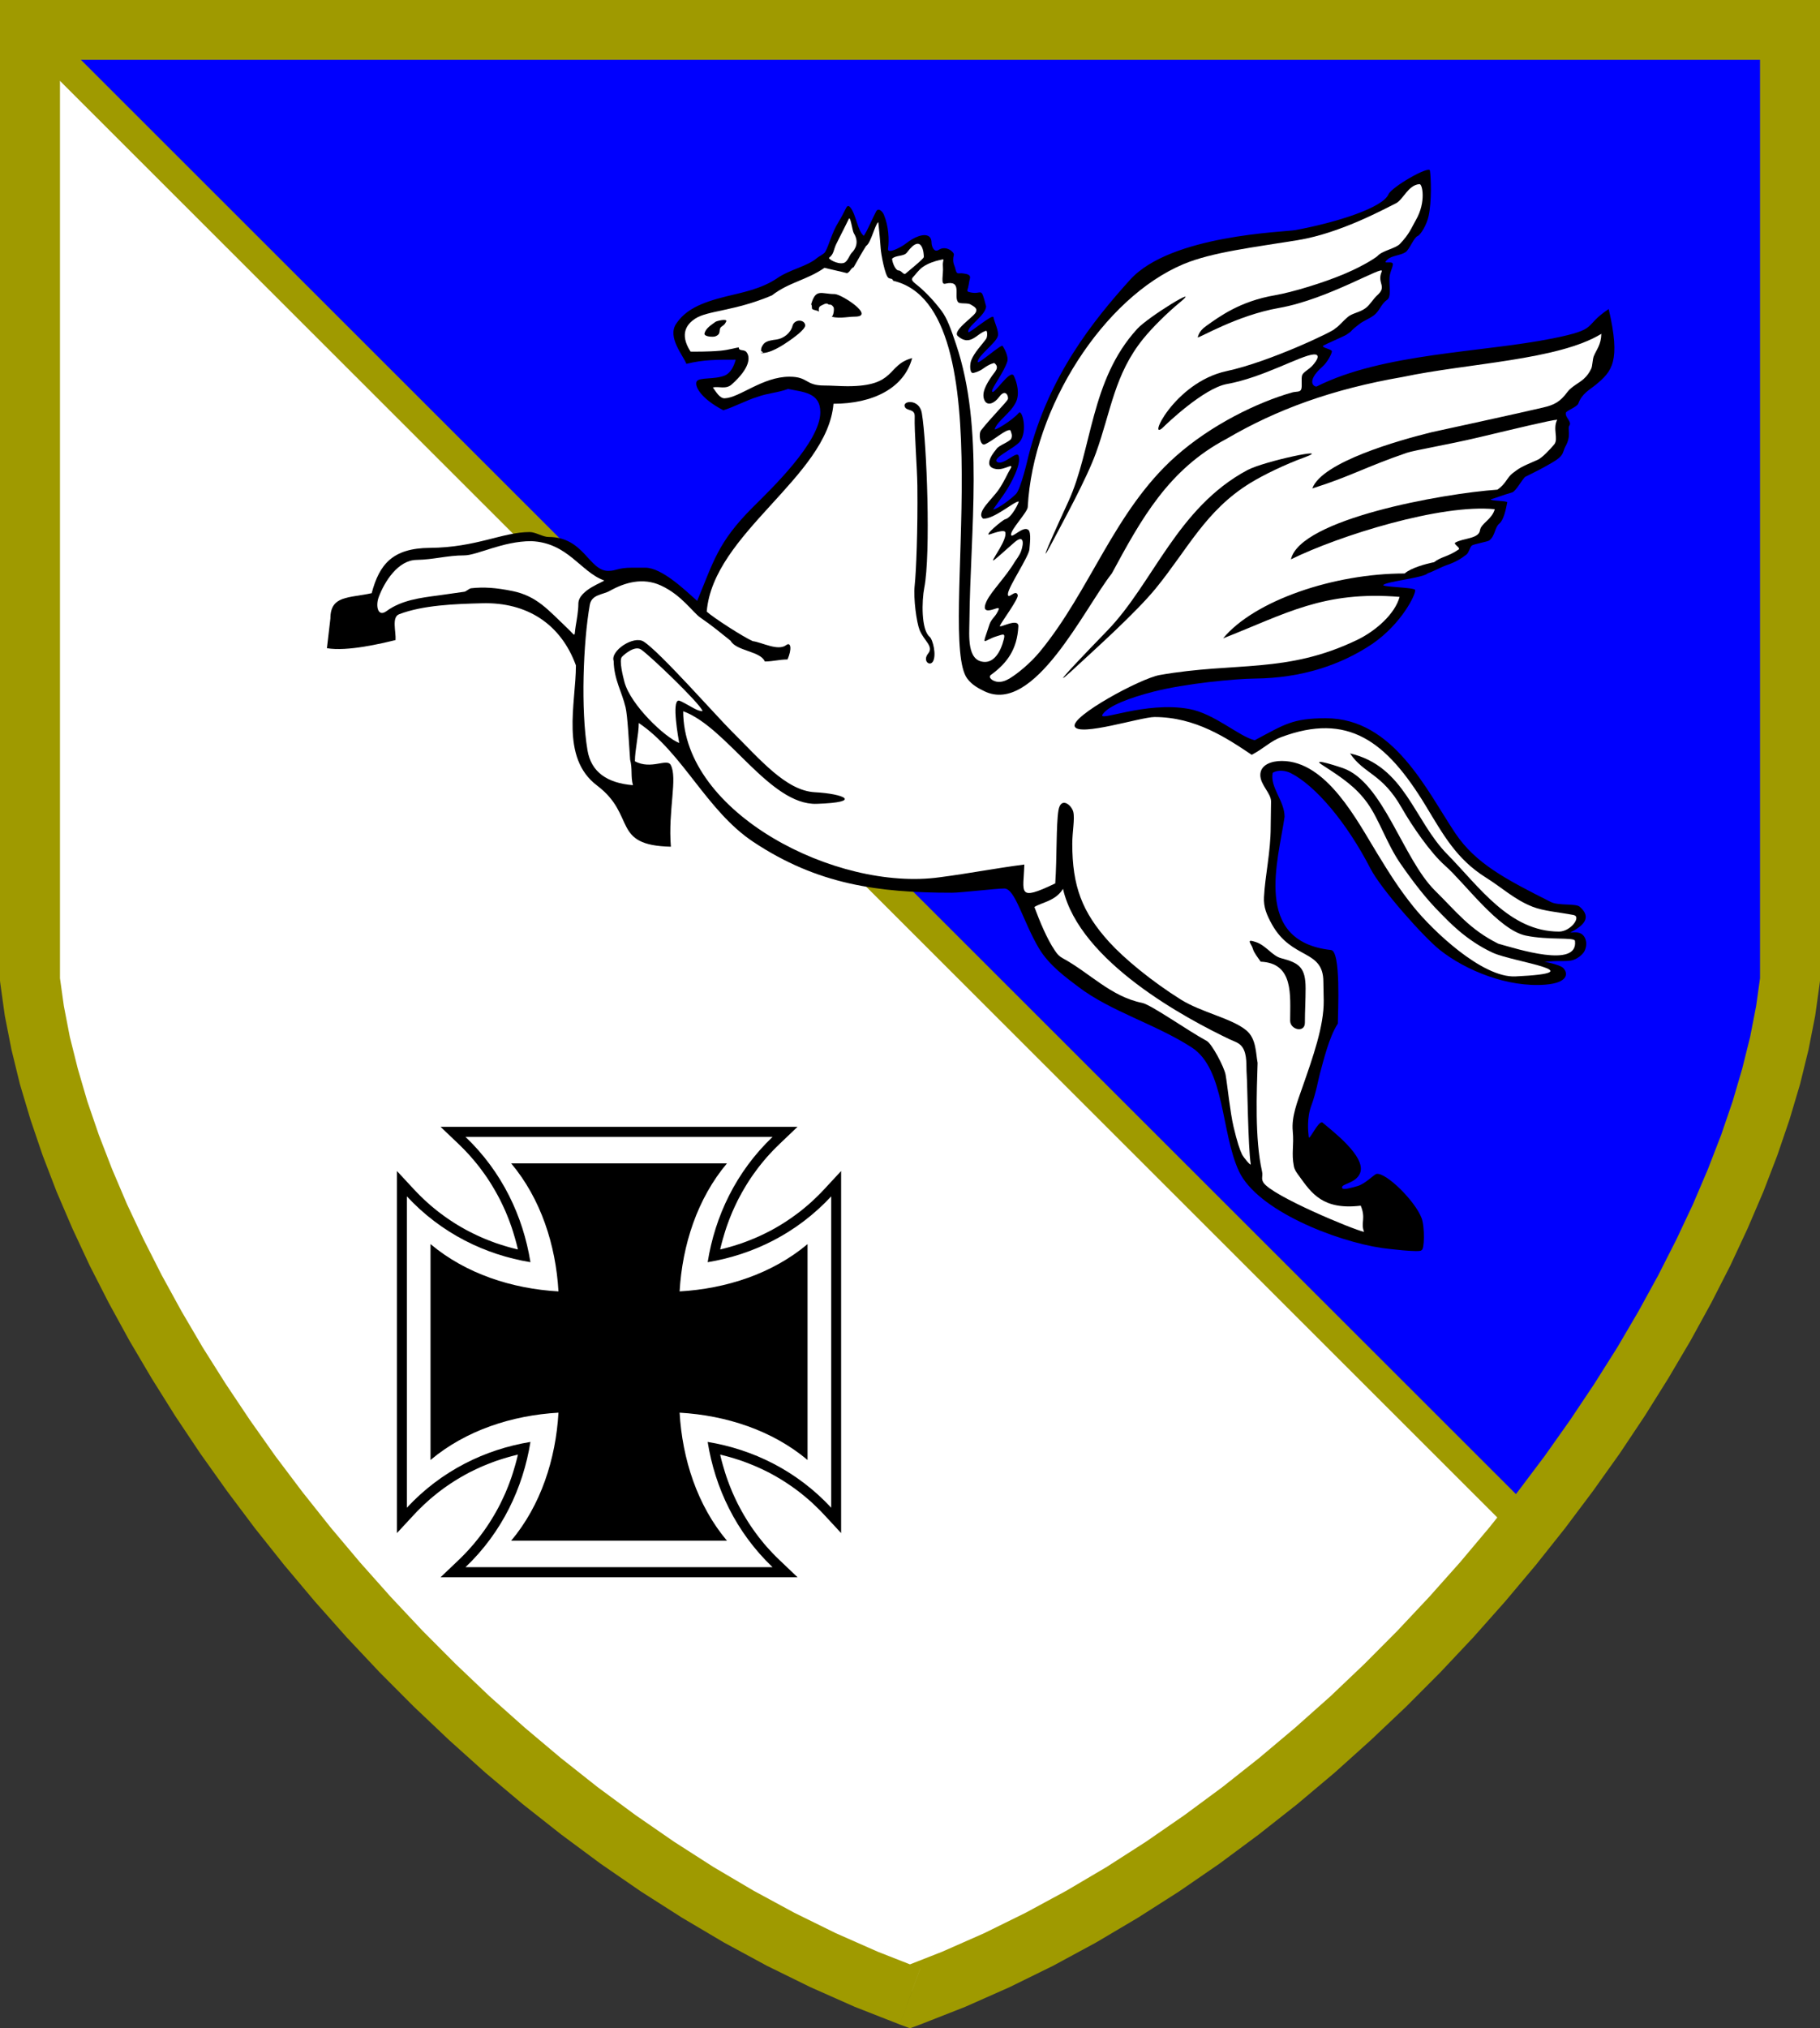 <?xml version="1.0" encoding="UTF-8" standalone="no"?>
<!-- Created with Inkscape (http://www.inkscape.org/) -->
<svg
   xmlns:svg="http://www.w3.org/2000/svg"
   xmlns="http://www.w3.org/2000/svg"
   version="1.0"
   width="46.303mm"
   height="51.569mm"
   viewBox="0 0 46.303 51.569"
   id="svg2"
   xml:space="preserve">
 <rect x="0" y="0" width="46.303" height="51.569" fill="#333333" stroke="none"/>
 <defs
   id="defs4">
  <style
   type="text/css"
   id="style6" />
 </defs>
 <g
   id="Ebene_x0020_1">
  
  <g
   id="_105086760">
   <path
   d="M 23.151,0.76 L 45.54,0.76 L 45.54,24.91 C 45.096,28.937 42.641,34.087 38.873,38.828 L 0.805,0.761 L 23.151,0.761 L 23.151,0.76 z "
   style="fill:#0000fe"
   id="_104646840" />
   <path
   d="M 38.873,38.828 C 34.847,43.894 29.323,48.494 23.151,50.76 C 11.203,46.372 1.68,33.239 0.763,24.91 L 0.763,0.76 L 0.805,0.76 L 38.873,38.828 L 38.873,38.828 z "
   style="fill:#ffffff;stroke:#1f1a17;stroke-width:0.2"
   id="_105089520" />
   <g
   id="g13">
    <polygon
   points="38.607,39.096 0.496,1.028 1.029,0.492 39.139,38.56 38.607,39.096 "
   style="fill:#9f9a00;fill-rule:nonzero"
   id="_104639736" />
   </g>
   <g
   id="g16">
    <path
   d="M 46.303,0.76 L 45.54,1.521 L 23.151,1.521 L 23.151,0 L 45.54,0 L 46.303,0.76 z M 45.54,0 L 46.303,0 L 46.303,0.76 L 45.54,0 z M 46.297,24.99 L 44.777,24.91 L 44.777,0.76 L 46.303,0.76 L 46.303,24.91 L 46.297,24.99 L 46.297,24.99 z M 46.303,24.91 L 46.303,24.936 L 46.297,24.99 L 46.303,24.91 L 46.303,24.91 z M 22.889,51.473 L 23.414,50.048 L 22.889,50.048 L 23.972,49.623 L 25.04,49.152 L 26.094,48.633 L 27.131,48.072 L 28.152,47.47 L 29.156,46.826 L 30.136,46.149 L 31.099,45.438 L 32.037,44.696 L 32.953,43.925 L 33.847,43.13 L 34.711,42.308 L 35.55,41.465 L 36.36,40.603 L 37.143,39.725 L 37.892,38.835 L 38.612,37.931 L 39.298,37.02 L 39.947,36.103 L 40.563,35.182 L 41.145,34.26 L 41.686,33.338 L 42.188,32.423 L 42.65,31.513 L 43.073,30.615 L 43.451,29.727 L 43.788,28.856 L 44.08,28.003 L 44.324,27.172 L 44.526,26.361 L 44.678,25.58 L 44.783,24.83 L 46.297,24.99 L 46.18,25.829 L 46.011,26.688 L 45.796,27.564 L 45.529,28.461 L 45.218,29.373 L 44.863,30.297 L 44.462,31.233 L 44.021,32.178 L 43.535,33.129 L 43.009,34.087 L 42.444,35.044 L 41.844,36.002 L 41.205,36.959 L 40.526,37.911 L 39.816,38.857 L 39.073,39.791 L 38.294,40.717 L 37.487,41.625 L 36.647,42.517 L 35.778,43.389 L 34.878,44.241 L 33.955,45.071 L 33.003,45.872 L 32.023,46.644 L 31.024,47.385 L 29.996,48.092 L 28.95,48.759 L 27.882,49.391 L 26.792,49.981 L 25.684,50.525 L 24.556,51.025 L 23.414,51.473 L 22.889,51.473 L 22.889,51.473 z M 23.414,51.473 L 23.151,51.57 L 22.889,51.473 L 23.414,51.473 L 23.414,51.473 z M -9.696e-005,24.91 L 1.526,24.91 L 1.52,24.83 L 1.625,25.58 L 1.776,26.361 L 1.979,27.172 L 2.222,28.003 L 2.515,28.856 L 2.852,29.727 L 3.23,30.615 L 3.653,31.513 L 4.115,32.423 L 4.617,33.338 L 5.158,34.26 L 5.74,35.182 L 6.356,36.103 L 7.004,37.02 L 7.691,37.931 L 8.41,38.835 L 9.159,39.724 L 9.942,40.603 L 10.752,41.465 L 11.592,42.308 L 12.456,43.13 L 13.349,43.925 L 14.265,44.696 L 15.203,45.438 L 16.167,46.149 L 17.147,46.826 L 18.151,47.47 L 19.172,48.072 L 20.208,48.633 L 21.263,49.152 L 22.33,49.623 L 23.413,50.048 L 22.889,51.473 L 21.746,51.025 L 20.619,50.525 L 19.511,49.981 L 18.421,49.391 L 17.352,48.759 L 16.306,48.092 L 15.279,47.385 L 14.279,46.644 L 13.3,45.872 L 12.348,45.071 L 11.424,44.241 L 10.525,43.389 L 9.656,42.517 L 8.816,41.625 L 8.009,40.717 L 7.23,39.791 L 6.486,38.857 L 5.776,37.911 L 5.098,36.959 L 4.458,36.002 L 3.858,35.044 L 3.293,34.087 L 2.768,33.129 L 2.282,32.178 L 1.841,31.233 L 1.439,30.297 L 1.084,29.373 L 0.774,28.461 L 0.506,27.564 L 0.292,26.688 L 0.123,25.829 L 0.006,24.99 L -9.704e-005,24.91 L -9.696e-005,24.91 z M 0.006,24.99 L -9.696e-005,24.936 L -9.696e-005,24.91 L 0.006,24.99 L 0.006,24.99 z M 0.763,0 L 1.526,0.76 L 1.526,24.91 L -9.692e-005,24.91 L -9.692e-005,0.76 L 0.763,-1.110223e-015 L 0.763,0 z M -9.692e-005,0.76 L -9.692e-005,0 L 0.763,0 L -9.692e-005,0.76 z M 23.151,1.521 L 23.151,1.521 L 0.763,1.521 L 0.763,0 L 23.151,0 L 23.151,1.521 z "
   style="fill:#9f9a00;fill-rule:nonzero"
   id="path18" />
   </g>
   <g
   id="g20">
    <path
   d="M 25.389,11.755 C 25.179,11.67 25.811,11.404 25.949,11.225 C 26.151,10.964 26.005,10.398 25.92,10.497 C 25.752,10.693 25.278,10.979 25.307,10.905 C 25.392,10.688 25.701,10.51 25.84,10.238 C 25.948,10.027 25.881,9.742 25.795,9.558 C 25.703,9.358 25.256,10.099 25.239,9.945 C 25.23,9.863 25.535,9.477 25.626,9.194 C 25.667,9.065 25.544,8.849 25.511,8.801 C 25.511,8.71 24.881,9.276 24.876,9.205 C 24.866,9.048 25.334,8.731 25.386,8.545 C 25.419,8.427 25.302,8.202 25.274,8.065 C 25.256,7.972 24.656,8.483 24.638,8.446 C 24.574,8.315 25.087,8.019 25.087,7.787 C 24.942,7.23 25.001,7.526 24.645,7.423 C 24.585,7.406 24.618,7.363 24.63,7.31 C 24.662,7.165 24.654,7.16 24.673,7.095 C 24.707,6.979 24.603,6.967 24.496,6.951 C 24.381,6.934 24.341,7.003 24.305,6.831 C 24.289,6.748 24.217,6.677 24.267,6.479 C 24.283,6.415 24.072,6.227 23.88,6.354 C 23.765,6.43 23.699,6.264 23.699,6.169 C 23.697,5.901 23.414,5.958 23.202,6.085 C 23.094,6.149 23.024,6.218 22.922,6.274 C 22.654,6.421 22.584,6.392 22.593,6.328 C 22.624,6.098 22.611,5.756 22.486,5.457 C 22.446,5.364 22.343,5.275 22.289,5.377 C 22.181,5.584 22.073,5.854 21.977,5.996 C 21.817,5.878 21.779,5.444 21.632,5.273 C 21.577,5.208 21.548,5.242 21.518,5.304 C 21.475,5.391 21.406,5.524 21.332,5.646 C 21.159,5.924 21.093,6.231 20.997,6.401 C 20.963,6.462 20.841,6.513 20.788,6.558 C 20.537,6.775 20.105,6.846 19.77,7.075 C 19.366,7.351 18.855,7.443 18.485,7.534 C 17.798,7.702 17.437,7.887 17.203,8.231 C 16.969,8.576 17.385,9.042 17.462,9.251 C 17.897,9.142 18.261,9.145 18.717,9.145 C 18.674,9.305 18.592,9.487 18.434,9.55 C 18.171,9.655 17.791,9.587 17.725,9.697 C 17.662,9.803 17.812,10.124 18.402,10.431 C 18.648,10.36 19.019,10.164 19.265,10.093 C 19.538,9.992 19.776,9.99 20.049,9.889 C 20.429,9.97 20.87,9.975 20.87,10.481 C 20.87,11.243 19.609,12.442 19.149,12.901 C 18.258,13.792 18.151,14.288 17.737,15.278 C 17.429,15.005 16.842,14.434 16.416,14.434 C 16.304,14.434 16.193,14.434 16.081,14.434 C 15.71,14.434 15.687,14.515 15.474,14.515 C 14.981,14.515 14.858,13.653 13.959,13.653 C 13.81,13.653 13.626,13.528 13.477,13.528 C 12.784,13.528 12.119,13.921 10.935,13.93 C 9.985,13.937 9.651,14.35 9.456,15.082 C 8.872,15.211 8.406,15.135 8.406,15.724 C 8.383,15.935 8.341,16.27 8.317,16.481 C 8.844,16.57 9.711,16.359 10.063,16.274 C 10.079,16.064 9.958,15.692 10.155,15.617 C 10.762,15.386 11.563,15.356 12.275,15.338 C 13.402,15.31 14.266,15.86 14.652,16.918 C 14.652,17.891 14.25,19.263 15.189,19.972 C 16.198,20.734 15.541,21.494 17.068,21.528 C 16.992,20.609 17.246,19.778 17.062,19.447 C 16.965,19.274 16.571,19.578 16.153,19.357 C 16.153,19.059 16.251,18.681 16.251,18.383 C 17.365,19.129 17.973,20.613 19.163,21.404 C 20.794,22.488 22.331,22.698 24.22,22.698 C 24.444,22.698 25.328,22.591 25.551,22.591 C 25.829,22.591 26.023,23.423 26.432,24.112 C 26.694,24.554 27.151,24.874 27.429,25.087 C 28.25,25.716 29.407,26.04 30.322,26.634 C 31.168,27.183 31.061,28.795 31.521,29.781 C 31.985,30.773 33.975,31.556 35.155,31.731 C 35.229,31.742 36.164,31.859 36.164,31.785 C 36.241,31.785 36.251,31.194 36.167,30.971 C 36.004,30.538 35.266,29.809 35.022,29.847 C 34.962,29.856 34.737,30.099 34.539,30.156 C 34.377,30.202 34.174,30.261 34.148,30.209 C 34.093,30.096 34.488,30.1 34.6,29.832 C 34.777,29.405 33.85,28.722 33.641,28.537 C 33.533,28.501 33.309,29.015 33.296,28.909 C 33.279,28.767 33.245,28.422 33.361,28.112 C 33.484,27.782 33.544,27.425 33.58,27.297 C 33.667,26.984 33.813,26.363 34.036,26.026 C 34.037,25.749 34.122,24.155 33.856,24.154 C 31.86,23.93 32.525,21.868 32.681,20.768 C 32.681,20.359 32.303,20.014 32.379,19.649 C 32.52,19.562 32.718,19.596 32.837,19.656 C 33.47,19.975 34.268,20.922 34.865,22.082 C 35.139,22.613 36.218,23.823 36.629,24.151 C 37.285,24.673 38.359,25.113 39.32,25.035 C 39.882,24.989 39.906,24.758 39.774,24.616 C 39.68,24.514 39.204,24.439 39.304,24.449 C 39.329,24.452 39.461,24.442 39.526,24.438 C 39.638,24.431 39.817,24.445 39.957,24.424 C 40.137,24.397 40.276,24.249 40.307,24.19 C 40.401,24.011 40.352,23.817 40.23,23.742 C 40.122,23.676 39.943,23.72 39.951,23.709 C 40.262,23.549 40.523,23.337 40.185,23.051 C 40.087,22.968 39.652,23.032 39.458,22.935 C 38.303,22.354 37.542,21.955 37.025,21.186 C 36.298,20.101 35.456,18.262 33.731,18.262 C 32.878,18.262 32.675,18.422 31.922,18.821 C 31.523,18.728 30.902,18.145 30.253,18.026 C 29.133,17.821 27.903,18.378 28.053,18.161 C 28.204,17.943 28.738,17.742 29.345,17.586 C 30.162,17.377 31.416,17.258 31.926,17.253 C 33.123,17.241 34.117,16.905 34.911,16.373 C 35.663,15.857 36.028,15.101 36.003,15 C 35.987,14.932 35.119,14.927 35.196,14.87 C 35.325,14.775 36.215,14.692 36.325,14.576 C 36.503,14.514 36.639,14.427 36.827,14.361 C 37.023,14.293 37.165,14.212 37.31,14.098 C 37.369,14.052 37.388,13.93 37.44,13.876 C 37.48,13.833 37.846,13.776 37.892,13.739 C 38.043,13.619 38.024,13.412 38.144,13.313 C 38.255,13.222 38.311,12.956 38.346,12.773 C 38.353,12.73 37.922,12.74 37.925,12.696 C 37.968,12.691 38.261,12.578 38.471,12.52 C 38.567,12.494 38.747,12.151 38.81,12.12 C 39.012,12.021 39.205,11.925 39.389,11.819 C 39.515,11.747 39.651,11.675 39.727,11.575 C 39.776,11.51 39.79,11.416 39.819,11.366 C 39.991,11.067 39.87,10.909 39.925,10.825 C 39.998,10.715 39.818,10.624 39.836,10.499 C 39.844,10.442 40.113,10.354 40.154,10.262 C 40.245,10.003 40.455,9.902 40.602,9.78 C 41.009,9.441 41.239,9.197 40.927,7.858 C 40.253,8.306 40.708,8.363 39.495,8.606 C 37.701,8.965 35.187,8.977 33.501,9.825 C 33.451,9.85 33.196,9.718 33.648,9.319 C 33.77,9.212 33.881,8.997 33.885,8.935 C 33.89,8.874 33.593,8.839 33.669,8.786 C 33.705,8.761 34.204,8.544 34.253,8.511 C 34.469,8.367 34.268,8.484 34.585,8.238 C 34.684,8.161 34.827,8.108 34.94,8.027 C 35.111,7.903 35.119,7.744 35.289,7.624 C 35.396,7.549 35.346,7.327 35.349,7.098 C 35.351,6.935 35.42,6.833 35.436,6.731 C 35.457,6.597 35.115,6.758 35.308,6.59 C 35.412,6.499 35.638,6.493 35.759,6.411 C 35.86,6.343 35.967,6.042 36.067,6.001 C 36.144,5.97 36.299,5.713 36.346,5.492 C 36.428,5.109 36.406,4.525 36.38,4.338 C 36.361,4.202 35.403,4.756 35.324,4.941 C 35.18,5.278 34.039,5.648 32.959,5.85 C 32.684,5.901 29.781,5.971 28.749,7.115 C 27.826,8.139 26.675,9.556 26.161,11.612 C 26.15,11.659 25.97,12.439 25.847,12.561 C 25.703,12.703 25.403,12.924 25.272,12.957 C 25.245,12.964 25.491,12.654 25.625,12.437 C 25.678,12.352 26.003,11.806 25.911,11.583 C 25.863,11.466 25.544,11.818 25.389,11.755 L 25.389,11.755 z "
   style="fill:#000000"
   id="path22" />
    <path
   d="M 26.147,12.893 C 26.281,10.351 28.083,7.566 30.108,6.716 C 30.84,6.409 31.928,6.284 33.018,6.106 C 34.13,5.924 35.29,5.275 35.509,5.172 C 35.697,5.083 35.823,4.702 36.114,4.682 C 36.191,4.677 36.281,5.143 36.026,5.587 C 35.906,5.796 35.861,5.945 35.614,6.203 C 35.502,6.32 35.169,6.37 35.047,6.508 C 35.028,6.529 34.738,6.737 34.213,6.96 C 33.672,7.19 32.884,7.429 32.436,7.507 C 31.555,7.658 31.034,8.04 30.68,8.293 C 30.481,8.434 30.484,8.569 30.469,8.577 C 30.487,8.614 31.454,8.02 32.539,7.83 C 33.793,7.61 35.235,6.716 35.154,6.901 C 35.02,7.209 35.305,7.274 35.034,7.512 C 34.942,7.593 34.855,7.752 34.74,7.836 C 34.595,7.944 34.408,7.961 34.294,8.056 C 34.145,8.181 34.087,8.275 33.956,8.362 C 33.961,8.404 32.304,9.201 31.208,9.435 C 29.853,9.725 29.15,11.305 29.609,10.848 C 29.658,10.798 30.621,9.87 31.214,9.764 C 32.133,9.599 33.083,9.041 33.414,9.013 C 33.582,8.998 33.541,9.128 33.391,9.295 C 33.307,9.389 33.155,9.462 33.128,9.54 C 33.099,9.623 33.134,9.816 33.105,9.897 C 33.076,9.978 32.981,9.948 32.872,9.979 C 32.009,10.223 30.815,10.796 29.902,11.611 C 28.345,13.001 27.741,15.014 26.45,16.576 C 26.216,16.859 25.898,17.119 25.7,17.241 C 25.682,17.252 25.541,17.345 25.401,17.338 C 25.261,17.331 25.121,17.224 25.212,17.158 C 25.623,16.86 25.879,16.507 25.908,15.927 C 25.92,15.689 25.406,15.99 25.438,15.912 C 25.479,15.812 25.92,15.224 25.892,15.129 C 25.842,14.96 25.631,15.276 25.643,15.097 C 25.655,14.919 26.182,14.14 26.19,13.964 C 26.194,13.88 26.245,13.54 26.162,13.472 C 26.024,13.36 25.728,13.716 25.722,13.594 C 25.715,13.46 26.14,13.025 26.147,12.893 L 26.147,12.893 z "
   style="fill:#ffffff"
   id="path24" />
    <path
   d="M 32.917,29.651 C 32.852,29.314 32.924,29.129 32.889,28.757 C 32.854,28.395 33.006,28.013 33.134,27.647 C 33.406,26.869 33.683,26.087 33.677,25.445 C 33.677,25.297 33.668,25.112 33.668,24.963 C 33.668,24.127 32.868,24.411 32.361,23.505 C 32.22,23.252 32.145,23.06 32.157,22.813 C 32.184,22.269 32.328,21.664 32.328,21.023 C 32.328,20.874 32.337,20.528 32.337,20.379 C 32.337,20.165 32.064,19.959 32.064,19.705 C 32.064,19.444 32.348,19.348 32.609,19.348 C 33.752,19.348 34.529,20.871 35.033,21.691 C 35.348,22.205 35.585,22.588 35.961,23.055 C 36.437,23.648 37.705,24.866 38.555,24.826 C 40.63,24.727 38.494,24.461 37.981,24.225 C 37.281,23.904 36.819,23.389 36.658,23.229 C 36.275,22.848 35.943,22.41 35.629,21.957 C 35.285,21.459 35.087,20.836 34.792,20.423 C 34.501,20.016 34.148,19.776 33.639,19.449 C 33.31,19.238 34.149,19.524 34.167,19.53 C 35.191,19.889 35.687,21.832 36.509,22.645 C 37.064,23.192 37.383,23.625 38.117,23.994 C 38.576,24.12 40.16,24.635 40.069,23.922 C 40.057,23.824 39.388,23.908 38.817,23.788 C 38.122,23.641 37.266,22.45 36.762,22.007 C 36.393,21.683 35.921,20.997 35.661,20.54 C 35.16,19.657 34.702,19.685 34.347,19.156 C 35.744,19.481 35.968,20.857 36.823,21.723 C 37.623,22.534 38.402,23.686 39.663,23.686 C 39.962,23.686 40.239,23.305 40.034,23.265 C 39.653,23.192 39.27,23.165 38.987,23.053 C 38.531,22.873 38.226,22.578 37.799,22.31 C 37.054,21.842 36.721,21.228 36.272,20.487 C 35.266,18.829 34.288,18.111 32.595,18.742 C 32.328,18.841 32.157,19.027 31.846,19.192 C 31.207,18.764 30.413,18.231 29.371,18.231 C 29.025,18.231 27.454,18.736 27.343,18.472 C 27.234,18.215 29.013,17.249 29.504,17.163 C 31.436,16.823 32.727,17.135 34.526,16.271 C 35.016,16.035 35.494,15.6 35.607,15.176 C 33.669,15.018 32.717,15.603 31.117,16.231 C 31.912,15.27 33.933,14.581 35.736,14.581 C 35.894,14.44 36.274,14.336 36.485,14.294 C 36.66,14.154 36.834,14.16 37.108,13.972 C 37.171,13.929 36.963,13.832 37.025,13.796 C 37.225,13.679 37.62,13.703 37.652,13.485 C 37.679,13.303 37.957,13.212 38.028,12.947 C 36.662,12.809 34.079,13.613 32.843,14.222 C 33.074,13.199 36.689,12.549 38.095,12.45 C 38.312,12.305 38.342,12.137 38.483,12.032 C 38.661,11.899 38.658,11.89 39.122,11.69 C 39.232,11.642 39.436,11.426 39.54,11.301 C 39.658,11.159 39.495,10.906 39.618,10.672 C 39.469,10.676 38.522,10.907 37.613,11.122 C 36.839,11.305 35.979,11.449 35.794,11.512 C 34.747,11.87 34.362,12.112 33.387,12.419 C 33.631,11.744 35.606,11.191 36.42,10.99 C 36.72,10.924 38.441,10.552 39.249,10.364 C 39.55,10.294 39.691,10.216 39.878,9.965 C 39.977,9.831 40.178,9.737 40.291,9.635 C 40.382,9.553 40.437,9.469 40.483,9.373 C 40.515,9.307 40.515,9.138 40.547,9.058 C 40.618,8.882 40.733,8.772 40.74,8.488 C 39.641,9.16 37.335,9.235 35.689,9.584 C 33.889,9.895 32.479,10.411 31.202,11.159 C 29.736,11.932 29.042,13.18 28.287,14.579 C 27.586,15.469 26.306,18.191 25.042,17.574 C 24.899,17.504 24.73,17.418 24.607,17.252 C 23.838,16.217 25.632,7.817 22.724,7.139 C 22.695,7.065 22.657,7.1 22.604,7.066 C 22.516,7.009 22.414,6.46 22.405,6.311 C 22.389,6.075 22.346,5.65 22.345,5.65 C 22.267,5.687 22.158,6.179 22.036,6.252 C 21.934,6.408 21.826,6.607 21.72,6.791 C 21.63,6.836 21.642,6.9 21.551,6.946 C 21.404,6.906 21.124,6.848 20.977,6.809 C 20.518,7.126 20.077,7.172 19.638,7.511 C 18.681,7.916 18,7.892 17.681,8.105 C 17.489,8.232 17.271,8.48 17.569,8.94 C 17.635,8.94 18.008,8.947 18.33,8.917 C 18.55,8.896 18.752,8.833 18.797,8.833 C 18.792,8.937 18.926,8.875 18.988,8.949 C 19.092,9.073 19.091,9.353 18.613,9.777 C 18.466,9.907 18.283,9.816 18.136,9.851 C 18.215,9.96 18.311,10.132 18.437,10.127 C 18.816,10.113 19.401,9.578 20.084,9.578 C 20.571,9.578 20.48,9.802 20.968,9.802 C 21.154,9.802 21.376,9.82 21.562,9.82 C 22.817,9.82 22.548,9.28 23.206,9.105 C 23.002,9.87 22.206,10.266 21.205,10.266 C 21.05,12.124 18.145,13.558 17.98,15.551 C 18.161,15.714 18.913,16.197 19.15,16.301 C 19.388,16.332 19.791,16.561 20.002,16.402 C 20.122,16.312 20.15,16.504 20.036,16.767 C 19.82,16.769 19.675,16.817 19.458,16.819 C 19.351,16.554 18.73,16.555 18.588,16.292 C 18.302,16.064 18.123,15.912 17.823,15.707 C 17.626,15.574 17.346,15.131 16.812,14.886 C 16.35,14.675 15.891,14.812 15.514,15.023 C 15.33,15.126 15.052,15.112 15.005,15.378 C 14.837,16.328 14.773,18.044 14.946,19.074 C 15.039,19.633 15.45,19.91 16.103,19.964 C 16.041,19.737 16.094,19.545 16.031,19.317 C 15.996,18.813 15.966,18.199 15.915,17.983 C 15.818,17.579 15.623,17.283 15.612,16.806 C 15.524,16.546 16.12,16.151 16.375,16.312 C 16.784,16.57 18.242,18.224 18.619,18.597 C 19.331,19.301 19.994,20.104 20.732,20.143 C 21.469,20.182 21.972,20.4 20.776,20.438 C 19.58,20.476 18.5,18.489 17.381,18.084 C 17.381,20.669 21.274,22.671 23.907,22.305 C 24.69,22.203 25.277,22.083 26.06,21.981 C 26.04,22.694 25.863,22.933 26.847,22.461 C 26.892,21.792 26.868,20.969 26.928,20.605 C 26.989,20.241 27.267,20.47 27.307,20.648 C 27.347,20.826 27.28,21.154 27.28,21.452 C 27.28,22.525 27.525,23.188 28.224,23.957 C 28.601,24.371 29.299,24.949 30.038,25.412 C 30.568,25.744 31.331,25.887 31.707,26.197 C 31.964,26.409 31.948,26.781 31.995,27.024 C 31.973,27.761 31.92,28.949 32.107,29.781 C 32.137,29.917 32.076,29.958 32.143,30.067 C 32.348,30.399 34.433,31.268 34.704,31.321 C 34.611,31.09 34.756,30.984 34.619,30.655 C 33.654,30.771 33.367,30.338 33.054,29.905 C 33.009,29.843 32.937,29.757 32.917,29.651 L 32.917,29.651 z "
   style="fill:#ffffff"
   id="path26" />
    <path
   d="M 26.316,23.061 C 26.451,23.422 26.632,23.867 26.837,24.168 C 26.901,24.263 26.943,24.312 27.041,24.366 C 27.725,24.738 28.259,25.337 29.057,25.499 C 29.287,25.545 30.226,26.211 30.699,26.465 C 30.831,26.535 31.146,27.13 31.181,27.328 C 31.225,27.579 31.297,28.286 31.383,28.649 C 31.471,29.024 31.544,29.241 31.599,29.352 C 31.64,29.433 31.83,29.661 31.82,29.599 C 31.751,29.155 31.736,27.542 31.717,27.309 C 31.701,27.118 31.738,26.819 31.611,26.63 C 31.53,26.509 31.4,26.48 31.288,26.427 C 30.205,25.911 27.468,24.461 27.044,22.599 C 26.858,22.908 26.511,22.94 26.316,23.061 L 26.316,23.061 z "
   style="fill:#ffffff"
   id="path28" />
    <path
   d="M 23.953,7.903 C 24.096,8.092 24.196,8.374 24.325,8.759 C 25.042,10.888 24.685,13.486 24.663,15.792 C 24.66,16.16 24.593,16.815 25.048,16.83 C 25.283,16.838 25.455,16.595 25.541,16.244 C 25.58,16.087 25.505,16.134 25.374,16.172 C 25,16.28 24.967,16.502 25.174,15.875 C 25.212,15.758 25.306,15.684 25.354,15.602 C 25.464,15.416 25.403,15.452 25.262,15.496 C 25.112,15.543 24.979,15.54 25.105,15.276 C 25.224,15.029 25.589,14.671 25.826,14.271 C 25.847,14.235 25.939,14.126 25.981,14.004 C 26.051,13.801 26.046,13.585 25.812,13.787 C 25.5,14.057 25.268,14.28 25.265,14.246 C 25.261,14.193 25.623,13.723 25.577,13.535 C 25.559,13.461 25.333,13.535 25.188,13.584 C 24.994,13.65 25.507,13.217 25.572,13.203 C 25.746,13.165 25.935,12.751 25.916,12.75 C 25.798,12.749 25.284,13.206 25.011,13.187 C 24.82,13.029 25.243,12.699 25.423,12.427 C 25.562,12.215 25.638,12.031 25.694,11.94 C 25.822,11.731 25.573,11.958 25.351,11.927 C 24.938,11.869 25.343,11.432 25.351,11.417 C 25.399,11.327 25.69,11.235 25.727,11.151 C 25.764,11.067 25.725,11 25.705,10.939 C 25.595,10.9 25.288,11.194 25.058,11.296 C 24.938,11.35 24.886,11.033 24.962,10.937 C 25.223,10.606 25.615,10.22 25.641,10.15 C 25.666,10.08 25.584,9.869 25.421,10.091 C 25.296,10.262 25.123,10.325 25.051,10.187 C 24.956,10.001 25.091,9.769 25.24,9.553 C 25.309,9.454 25.44,9.342 25.299,9.233 C 25.289,9.226 25.177,9.252 25.014,9.371 C 24.902,9.453 24.764,9.486 24.748,9.484 C 24.664,9.475 24.674,9.253 24.708,9.165 C 24.787,8.958 24.975,8.776 25.088,8.616 C 25.126,8.563 25.121,8.402 25.086,8.411 C 24.853,8.472 24.689,8.823 24.369,8.546 C 24.221,8.418 24.742,8.076 24.816,7.955 C 24.886,7.842 24.783,7.797 24.697,7.744 C 24.612,7.69 24.416,7.738 24.372,7.679 C 24.256,7.522 24.494,7.109 24.046,7.214 C 23.922,7.244 24.007,6.971 23.989,6.782 C 23.969,6.586 24.081,6.572 23.882,6.618 C 23.791,6.639 23.616,6.691 23.48,6.786 C 23.368,6.864 23.291,6.984 23.236,7.038 C 23.151,7.123 23.232,7.162 23.388,7.294 C 23.577,7.454 23.778,7.671 23.953,7.903 L 23.953,7.903 z "
   style="fill:#ffffff"
   id="path30" />
    <path
   d="M 11.81,14.121 C 11.377,14.121 11.044,14.228 10.596,14.236 C 10.132,14.243 9.786,14.777 9.635,15.182 C 9.553,15.402 9.609,15.702 9.833,15.538 C 10.215,15.257 10.705,15.198 11.154,15.139 C 11.387,15.108 11.605,15.073 11.811,15.046 C 11.86,15.04 11.936,14.962 11.985,14.957 C 12.311,14.92 12.625,14.944 13.035,15.027 C 13.659,15.153 13.952,15.517 14.396,15.935 C 14.676,16.198 14.596,16.217 14.648,15.908 C 14.677,15.737 14.714,15.524 14.714,15.35 C 14.714,14.989 15.422,14.778 15.366,14.757 C 14.768,14.54 14.452,13.8 13.517,13.759 C 12.789,13.759 12.136,14.121 11.81,14.121 L 11.81,14.121 z "
   style="fill:#ffffff"
   id="path32" />
    <path
   d="M 15.887,17.342 C 16.044,17.923 16.913,18.748 17.28,18.891 C 17.261,18.785 17.084,17.817 17.265,17.813 C 17.336,17.812 17.642,18.022 17.771,18.063 C 17.847,18.087 17.877,18.084 17.873,18.074 C 17.787,17.864 16.517,16.65 16.307,16.513 C 16.154,16.413 15.903,16.617 15.823,16.701 C 15.744,16.784 15.85,17.203 15.887,17.342 L 15.887,17.342 z "
   style="fill:#ffffff"
   id="path34" />
    <path
   d="M 22.695,6.579 C 22.792,6.482 22.996,6.526 23.074,6.42 C 23.475,5.883 23.508,6.484 23.503,6.537 C 23.498,6.584 23.069,6.927 23.048,6.949 C 22.987,7.01 22.943,6.877 22.86,6.877 C 22.787,6.877 22.704,6.693 22.695,6.579 L 22.695,6.579 z "
   style="fill:#ffffff"
   id="path36" />
    <path
   d="M 21.092,6.555 C 21.22,6.456 21.204,6.351 21.275,6.205 C 21.31,6.132 21.405,5.945 21.481,5.795 C 21.538,5.681 21.585,5.589 21.587,5.582 C 21.634,5.443 21.682,5.864 21.721,5.928 C 21.871,6.168 21.752,6.344 21.668,6.429 C 21.608,6.49 21.563,6.664 21.458,6.688 C 21.294,6.724 21.069,6.582 21.092,6.555 L 21.092,6.555 z "
   style="fill:#ffffff"
   id="path38" />
    <path
   d="M 17.922,8.481 C 17.953,8.345 18.098,8.262 18.199,8.185 C 18.234,8.158 18.517,8.092 18.475,8.176 C 18.43,8.268 18.406,8.265 18.35,8.311 C 18.266,8.379 18.369,8.487 18.199,8.552 C 18.146,8.573 17.914,8.564 17.922,8.481 L 17.922,8.481 z "
   style="fill:#000000"
   id="path40" />
    <path
   d="M 20.637,7.737 C 20.754,7.324 20.896,7.477 21.235,7.477 C 21.406,7.477 22.291,8.051 21.744,8.051 C 21.558,8.051 21.289,8.123 21.092,8.024 C 20.984,7.97 20.908,7.953 20.806,7.907 C 20.764,7.889 20.707,7.884 20.672,7.863 C 20.639,7.842 20.672,7.788 20.637,7.737 L 20.637,7.737 z "
   style="fill:#000000"
   id="path42" />
    <path
   d="M 19.413,8.964 L 19.342,8.973 C 19.571,9.009 19.924,8.773 20.074,8.669 C 20.166,8.604 20.499,8.373 20.485,8.266 C 20.465,8.113 20.208,8.112 20.163,8.284 C 20.116,8.467 19.935,8.609 19.752,8.633 C 19.645,8.647 19.508,8.664 19.44,8.732 C 19.415,8.756 19.373,8.821 19.368,8.857 C 19.354,8.967 19.369,8.906 19.413,8.964 L 19.413,8.964 z "
   style="fill:#000000"
   id="path44" />
    <path
   d="M 23.452,10.502 C 23.581,11.255 23.682,14.094 23.515,14.944 C 23.45,15.276 23.433,16.01 23.65,16.19 C 23.732,16.258 23.832,16.66 23.734,16.82 C 23.652,16.953 23.463,16.801 23.615,16.614 C 23.762,16.432 23.505,16.293 23.395,16.017 C 23.32,15.829 23.234,15.221 23.271,14.882 C 23.308,14.536 23.352,13.479 23.339,12.356 C 23.334,11.889 23.259,10.974 23.271,10.589 C 23.278,10.38 23.063,10.463 23.017,10.338 C 22.959,10.184 23.389,10.135 23.452,10.502 L 23.452,10.502 z "
   style="fill:#000000"
   id="path46" />
    <path
   d="M 32.073,24.451 C 32.002,24.348 31.9,24.219 31.877,24.13 C 31.841,23.994 31.673,23.859 31.948,23.951 C 32.212,24.039 32.366,24.303 32.591,24.362 C 33.053,24.482 33.216,24.597 33.216,25.13 C 33.216,25.436 33.198,25.702 33.198,26.005 C 33.198,26.27 32.823,26.184 32.823,25.951 C 32.823,25.306 32.92,24.487 32.073,24.451 L 32.073,24.451 z "
   style="fill:#000000"
   id="path48" />
    <path
   d="M 29.404,14.96 C 30.22,13.96 30.671,12.981 31.805,12.283 C 32.156,12.067 32.707,11.804 33.18,11.632 C 33.962,11.346 32.159,11.725 31.734,11.953 C 29.947,12.91 29.338,14.83 28.172,16.033 C 26.871,17.375 26.796,17.497 27.447,16.89 C 27.8,16.561 28.899,15.579 29.404,14.96 L 29.404,14.96 z "
   style="fill:#000000"
   id="path50" />
    <path
   d="M 27.883,11.514 C 28.265,10.455 28.353,9.517 29.085,8.614 C 29.311,8.335 29.689,7.958 30.029,7.679 C 30.59,7.217 29.215,8.052 28.931,8.363 C 27.736,9.669 27.791,11.426 27.179,12.755 C 26.497,14.237 26.471,14.359 26.831,13.671 C 27.026,13.298 27.647,12.17 27.883,11.514 L 27.883,11.514 z "
   style="fill:#000000"
   id="path52" />
    <path
   d="M 21.149,8.057 C 20.845,8.14 20.766,7.83 20.879,7.777 C 20.944,7.746 21.018,7.697 21.059,7.728 C 21.12,7.775 21.132,7.704 21.206,7.81 C 21.229,7.843 21.208,8.049 21.149,8.057 L 21.149,8.057 z "
   style="fill:#ffffff"
   id="path54" />
   </g>
   <g
   id="g56">
    <g
   id="g58">
     <path
   d="M 10.534,38.51 L 10.099,38.335 L 10.099,30.418 L 10.603,30.418 L 10.603,38.335 L 10.534,38.51 L 10.534,38.51 z M 10.534,38.51 L 10.099,38.979 L 10.099,38.335 L 10.534,38.51 z M 13.743,36.702 L 13.246,36.62 L 13.535,36.913 L 13.431,36.931 L 13.329,36.951 L 13.227,36.973 L 13.124,36.997 L 13.022,37.023 L 12.921,37.051 L 12.82,37.081 L 12.719,37.113 L 12.619,37.146 L 12.519,37.183 L 12.421,37.221 L 12.322,37.261 L 12.224,37.303 L 12.128,37.347 L 12.031,37.394 L 11.935,37.441 L 11.841,37.492 L 11.747,37.545 L 11.653,37.6 L 11.561,37.657 L 11.47,37.716 L 11.38,37.777 L 11.29,37.84 L 11.202,37.906 L 11.114,37.973 L 11.028,38.044 L 10.943,38.115 L 10.859,38.19 L 10.776,38.267 L 10.694,38.346 L 10.613,38.427 L 10.534,38.51 L 10.168,38.161 L 10.255,38.069 L 10.343,37.98 L 10.433,37.893 L 10.524,37.81 L 10.616,37.728 L 10.709,37.648 L 10.805,37.572 L 10.9,37.497 L 10.998,37.425 L 11.096,37.355 L 11.196,37.288 L 11.295,37.223 L 11.397,37.161 L 11.499,37.101 L 11.602,37.043 L 11.707,36.988 L 11.811,36.934 L 11.917,36.884 L 12.023,36.835 L 12.131,36.789 L 12.237,36.745 L 12.346,36.703 L 12.455,36.665 L 12.565,36.627 L 12.674,36.592 L 12.785,36.559 L 12.896,36.529 L 13.007,36.501 L 13.118,36.475 L 13.23,36.451 L 13.343,36.43 L 13.454,36.41 L 13.743,36.702 L 13.743,36.702 z M 13.454,36.41 L 13.799,36.353 L 13.743,36.702 L 13.454,36.41 L 13.454,36.41 z M 11.843,39.592 L 11.843,40.103 L 11.671,39.662 L 11.753,39.582 L 11.833,39.5 L 11.911,39.417 L 11.986,39.333 L 12.06,39.248 L 12.131,39.161 L 12.2,39.074 L 12.267,38.985 L 12.331,38.896 L 12.394,38.805 L 12.454,38.714 L 12.512,38.621 L 12.568,38.528 L 12.623,38.433 L 12.675,38.338 L 12.725,38.242 L 12.772,38.144 L 12.818,38.047 L 12.862,37.949 L 12.903,37.85 L 12.943,37.75 L 12.98,37.65 L 13.016,37.549 L 13.049,37.448 L 13.08,37.345 L 13.11,37.243 L 13.138,37.141 L 13.164,37.038 L 13.188,36.933 L 13.209,36.83 L 13.229,36.726 L 13.246,36.62 L 13.743,36.702 L 13.724,36.816 L 13.702,36.929 L 13.678,37.043 L 13.653,37.155 L 13.625,37.268 L 13.595,37.381 L 13.563,37.493 L 13.528,37.604 L 13.491,37.715 L 13.453,37.826 L 13.412,37.936 L 13.369,38.044 L 13.323,38.153 L 13.275,38.261 L 13.225,38.368 L 13.172,38.474 L 13.118,38.58 L 13.061,38.685 L 13.002,38.788 L 12.94,38.891 L 12.876,38.992 L 12.81,39.093 L 12.741,39.192 L 12.67,39.291 L 12.596,39.388 L 12.521,39.485 L 12.442,39.579 L 12.362,39.673 L 12.279,39.765 L 12.194,39.856 L 12.106,39.945 L 12.016,40.033 L 11.843,39.592 L 11.843,39.592 z M 11.843,40.103 L 11.208,40.103 L 11.671,39.662 L 11.843,40.103 z M 19.828,39.662 L 19.655,40.103 L 11.843,40.103 L 11.843,39.592 L 19.655,39.592 L 19.828,39.662 L 19.828,39.662 z M 19.828,39.662 L 20.291,40.103 L 19.655,40.103 L 19.828,39.662 z M 18.044,36.41 L 17.963,36.913 L 18.252,36.62 L 18.269,36.726 L 18.289,36.83 L 18.311,36.933 L 18.334,37.038 L 18.36,37.141 L 18.388,37.243 L 18.418,37.345 L 18.449,37.448 L 18.482,37.549 L 18.518,37.65 L 18.555,37.75 L 18.595,37.85 L 18.636,37.949 L 18.68,38.047 L 18.726,38.145 L 18.773,38.242 L 18.824,38.338 L 18.875,38.433 L 18.93,38.528 L 18.986,38.621 L 19.044,38.714 L 19.104,38.805 L 19.167,38.896 L 19.231,38.985 L 19.298,39.074 L 19.367,39.161 L 19.438,39.248 L 19.511,39.333 L 19.588,39.417 L 19.665,39.5 L 19.745,39.582 L 19.828,39.662 L 19.483,40.033 L 19.392,39.945 L 19.304,39.856 L 19.219,39.765 L 19.137,39.673 L 19.056,39.579 L 18.977,39.485 L 18.902,39.388 L 18.829,39.291 L 18.757,39.192 L 18.688,39.093 L 18.622,38.992 L 18.558,38.891 L 18.496,38.788 L 18.437,38.685 L 18.38,38.58 L 18.326,38.474 L 18.273,38.368 L 18.223,38.261 L 18.175,38.153 L 18.13,38.044 L 18.086,37.936 L 18.045,37.826 L 18.007,37.715 L 17.97,37.604 L 17.935,37.493 L 17.903,37.381 L 17.873,37.268 L 17.845,37.155 L 17.82,37.043 L 17.796,36.929 L 17.775,36.816 L 17.755,36.702 L 18.044,36.41 L 18.044,36.41 z M 17.755,36.702 L 17.699,36.353 L 18.044,36.41 L 17.755,36.702 L 17.755,36.702 z M 20.895,38.335 L 21.399,38.335 L 20.964,38.51 L 20.885,38.427 L 20.804,38.346 L 20.722,38.267 L 20.64,38.189 L 20.555,38.115 L 20.47,38.044 L 20.384,37.973 L 20.296,37.906 L 20.208,37.84 L 20.118,37.777 L 20.028,37.716 L 19.937,37.657 L 19.845,37.6 L 19.751,37.545 L 19.657,37.492 L 19.563,37.441 L 19.467,37.394 L 19.37,37.347 L 19.274,37.303 L 19.176,37.261 L 19.077,37.221 L 18.979,37.183 L 18.879,37.146 L 18.779,37.113 L 18.678,37.081 L 18.577,37.051 L 18.476,37.023 L 18.375,36.997 L 18.272,36.973 L 18.169,36.951 L 18.067,36.931 L 17.963,36.913 L 18.044,36.41 L 18.156,36.43 L 18.268,36.451 L 18.38,36.475 L 18.491,36.501 L 18.602,36.529 L 18.713,36.559 L 18.824,36.592 L 18.933,36.627 L 19.043,36.665 L 19.152,36.703 L 19.261,36.745 L 19.367,36.789 L 19.475,36.835 L 19.581,36.884 L 19.687,36.934 L 19.791,36.988 L 19.896,37.043 L 19.999,37.101 L 20.101,37.161 L 20.203,37.223 L 20.302,37.288 L 20.402,37.355 L 20.5,37.425 L 20.598,37.497 L 20.693,37.572 L 20.789,37.648 L 20.882,37.728 L 20.975,37.81 L 21.065,37.893 L 21.155,37.98 L 21.244,38.069 L 21.33,38.161 L 20.895,38.335 L 20.895,38.335 z M 21.399,38.335 L 21.399,38.979 L 20.964,38.51 L 21.399,38.335 z M 20.964,30.243 L 21.399,30.418 L 21.399,38.335 L 20.895,38.335 L 20.895,30.418 L 20.964,30.243 L 20.964,30.243 z M 20.964,30.243 L 21.399,29.774 L 21.399,30.418 L 20.964,30.243 z M 17.755,32.05 L 18.252,32.132 L 17.963,31.84 L 18.067,31.822 L 18.169,31.802 L 18.272,31.78 L 18.375,31.756 L 18.476,31.73 L 18.577,31.702 L 18.678,31.672 L 18.779,31.64 L 18.879,31.607 L 18.979,31.57 L 19.077,31.532 L 19.176,31.492 L 19.274,31.45 L 19.37,31.406 L 19.467,31.359 L 19.563,31.311 L 19.657,31.261 L 19.751,31.208 L 19.845,31.153 L 19.937,31.096 L 20.028,31.037 L 20.118,30.976 L 20.208,30.912 L 20.296,30.847 L 20.384,30.78 L 20.47,30.709 L 20.555,30.638 L 20.64,30.563 L 20.722,30.486 L 20.804,30.407 L 20.885,30.326 L 20.964,30.243 L 21.33,30.592 L 21.244,30.684 L 21.155,30.773 L 21.065,30.86 L 20.975,30.943 L 20.882,31.025 L 20.789,31.105 L 20.693,31.181 L 20.598,31.256 L 20.5,31.328 L 20.402,31.398 L 20.302,31.465 L 20.203,31.53 L 20.101,31.592 L 19.999,31.652 L 19.896,31.71 L 19.791,31.765 L 19.687,31.819 L 19.581,31.869 L 19.475,31.918 L 19.367,31.964 L 19.261,32.008 L 19.152,32.05 L 19.043,32.088 L 18.933,32.126 L 18.824,32.161 L 18.713,32.193 L 18.602,32.224 L 18.491,32.252 L 18.38,32.278 L 18.268,32.302 L 18.156,32.323 L 18.044,32.343 L 17.755,32.05 L 17.755,32.05 z M 18.044,32.343 L 17.699,32.4 L 17.755,32.05 L 18.044,32.343 L 18.044,32.343 z M 19.655,29.161 L 19.655,28.65 L 19.828,29.091 L 19.745,29.172 L 19.665,29.253 L 19.588,29.336 L 19.511,29.42 L 19.438,29.506 L 19.367,29.592 L 19.298,29.679 L 19.232,29.768 L 19.167,29.857 L 19.104,29.948 L 19.044,30.039 L 18.986,30.132 L 18.93,30.226 L 18.875,30.321 L 18.824,30.416 L 18.773,30.511 L 18.726,30.609 L 18.68,30.706 L 18.636,30.804 L 18.595,30.903 L 18.555,31.003 L 18.518,31.103 L 18.482,31.204 L 18.449,31.305 L 18.418,31.408 L 18.388,31.51 L 18.36,31.612 L 18.334,31.715 L 18.311,31.82 L 18.289,31.923 L 18.269,32.027 L 18.252,32.132 L 17.755,32.05 L 17.775,31.937 L 17.796,31.823 L 17.82,31.71 L 17.845,31.598 L 17.873,31.485 L 17.903,31.372 L 17.935,31.26 L 17.97,31.149 L 18.007,31.038 L 18.045,30.928 L 18.086,30.818 L 18.13,30.709 L 18.175,30.6 L 18.223,30.492 L 18.273,30.385 L 18.326,30.279 L 18.38,30.174 L 18.437,30.069 L 18.496,29.966 L 18.558,29.863 L 18.622,29.762 L 18.688,29.66 L 18.757,29.561 L 18.828,29.462 L 18.902,29.365 L 18.977,29.269 L 19.056,29.174 L 19.137,29.081 L 19.219,28.988 L 19.304,28.898 L 19.392,28.808 L 19.483,28.72 L 19.655,29.161 L 19.655,29.161 z M 19.655,28.65 L 20.29,28.65 L 19.828,29.091 L 19.655,28.65 z M 11.671,29.091 L 11.843,28.65 L 19.655,28.65 L 19.655,29.161 L 11.843,29.161 L 11.671,29.091 L 11.671,29.091 z M 11.671,29.091 L 11.208,28.65 L 11.843,28.65 L 11.671,29.091 z M 13.454,32.343 L 13.535,31.84 L 13.246,32.132 L 13.229,32.027 L 13.209,31.923 L 13.188,31.82 L 13.164,31.715 L 13.138,31.612 L 13.11,31.51 L 13.08,31.408 L 13.049,31.305 L 13.016,31.204 L 12.98,31.103 L 12.943,31.003 L 12.903,30.903 L 12.862,30.804 L 12.818,30.706 L 12.772,30.609 L 12.725,30.511 L 12.675,30.416 L 12.623,30.321 L 12.568,30.226 L 12.512,30.132 L 12.454,30.039 L 12.394,29.948 L 12.331,29.857 L 12.266,29.768 L 12.2,29.679 L 12.131,29.592 L 12.06,29.506 L 11.986,29.42 L 11.911,29.336 L 11.833,29.253 L 11.753,29.172 L 11.671,29.091 L 12.016,28.72 L 12.106,28.808 L 12.194,28.898 L 12.279,28.988 L 12.362,29.081 L 12.442,29.174 L 12.521,29.269 L 12.596,29.365 L 12.67,29.462 L 12.741,29.561 L 12.81,29.66 L 12.876,29.762 L 12.94,29.863 L 13.002,29.966 L 13.061,30.069 L 13.118,30.174 L 13.172,30.279 L 13.225,30.385 L 13.275,30.492 L 13.323,30.6 L 13.369,30.709 L 13.412,30.818 L 13.453,30.928 L 13.491,31.038 L 13.528,31.149 L 13.563,31.26 L 13.595,31.372 L 13.625,31.485 L 13.653,31.598 L 13.678,31.71 L 13.702,31.823 L 13.724,31.937 L 13.743,32.05 L 13.454,32.343 L 13.454,32.343 z M 13.743,32.05 L 13.799,32.4 L 13.454,32.343 L 13.743,32.05 L 13.743,32.05 z M 10.603,30.418 L 10.099,30.418 L 10.534,30.243 L 10.614,30.326 L 10.694,30.407 L 10.776,30.486 L 10.859,30.563 L 10.943,30.638 L 11.028,30.709 L 11.114,30.78 L 11.202,30.847 L 11.29,30.912 L 11.38,30.976 L 11.47,31.037 L 11.561,31.096 L 11.653,31.153 L 11.747,31.208 L 11.841,31.261 L 11.935,31.311 L 12.031,31.359 L 12.128,31.406 L 12.224,31.45 L 12.322,31.492 L 12.421,31.532 L 12.519,31.57 L 12.619,31.607 L 12.719,31.64 L 12.82,31.672 L 12.921,31.702 L 13.022,31.73 L 13.124,31.756 L 13.227,31.78 L 13.329,31.802 L 13.431,31.822 L 13.535,31.84 L 13.454,32.343 L 13.343,32.323 L 13.23,32.302 L 13.118,32.278 L 13.007,32.252 L 12.896,32.224 L 12.785,32.193 L 12.674,32.161 L 12.565,32.126 L 12.455,32.088 L 12.346,32.05 L 12.237,32.008 L 12.131,31.964 L 12.023,31.918 L 11.917,31.869 L 11.811,31.819 L 11.707,31.765 L 11.602,31.71 L 11.499,31.652 L 11.397,31.592 L 11.295,31.53 L 11.196,31.465 L 11.096,31.398 L 10.998,31.328 L 10.9,31.256 L 10.805,31.181 L 10.709,31.105 L 10.616,31.025 L 10.524,30.943 L 10.433,30.86 L 10.343,30.773 L 10.255,30.684 L 10.168,30.592 L 10.603,30.418 L 10.603,30.418 z M 10.099,30.418 L 10.099,29.774 L 10.534,30.243 L 10.099,30.418 z "
   style="fill:#000000;fill-rule:nonzero"
   id="path60" />
     <path
   d="M 10.351,30.418 L 10.351,38.335 C 11.229,37.39 12.344,36.851 13.495,36.662 C 13.308,37.827 12.776,38.957 11.843,39.847 L 19.655,39.847 C 18.722,38.957 18.19,37.827 18.004,36.662 C 19.153,36.851 20.269,37.39 21.147,38.335 L 21.147,30.418 C 20.269,31.363 19.153,31.902 18.004,32.092 C 18.19,30.926 18.722,29.796 19.655,28.906 L 11.843,28.906 C 12.776,29.796 13.308,30.926 13.495,32.092 C 12.344,31.902 11.229,31.363 10.351,30.418 L 10.351,30.418 z "
   style="fill:#ffffff"
   id="1" />
    </g>
    <path
   d="M 10.953,31.632 L 10.953,37.121 C 11.851,36.367 13.026,35.986 14.208,35.918 C 14.14,37.099 13.759,38.275 13.005,39.173 L 18.494,39.173 C 17.739,38.275 17.359,37.099 17.29,35.918 C 18.472,35.986 19.648,36.367 20.545,37.121 L 20.545,31.632 C 19.648,32.386 18.472,32.767 17.29,32.835 C 17.359,31.654 17.739,30.478 18.494,29.58 L 13.005,29.58 C 13.759,30.478 14.14,31.654 14.208,32.835 C 13.026,32.767 11.851,32.386 10.953,31.632 z "
   style="fill:#000000"
   id="path63" />
   </g>
  </g>
 </g>
</svg>